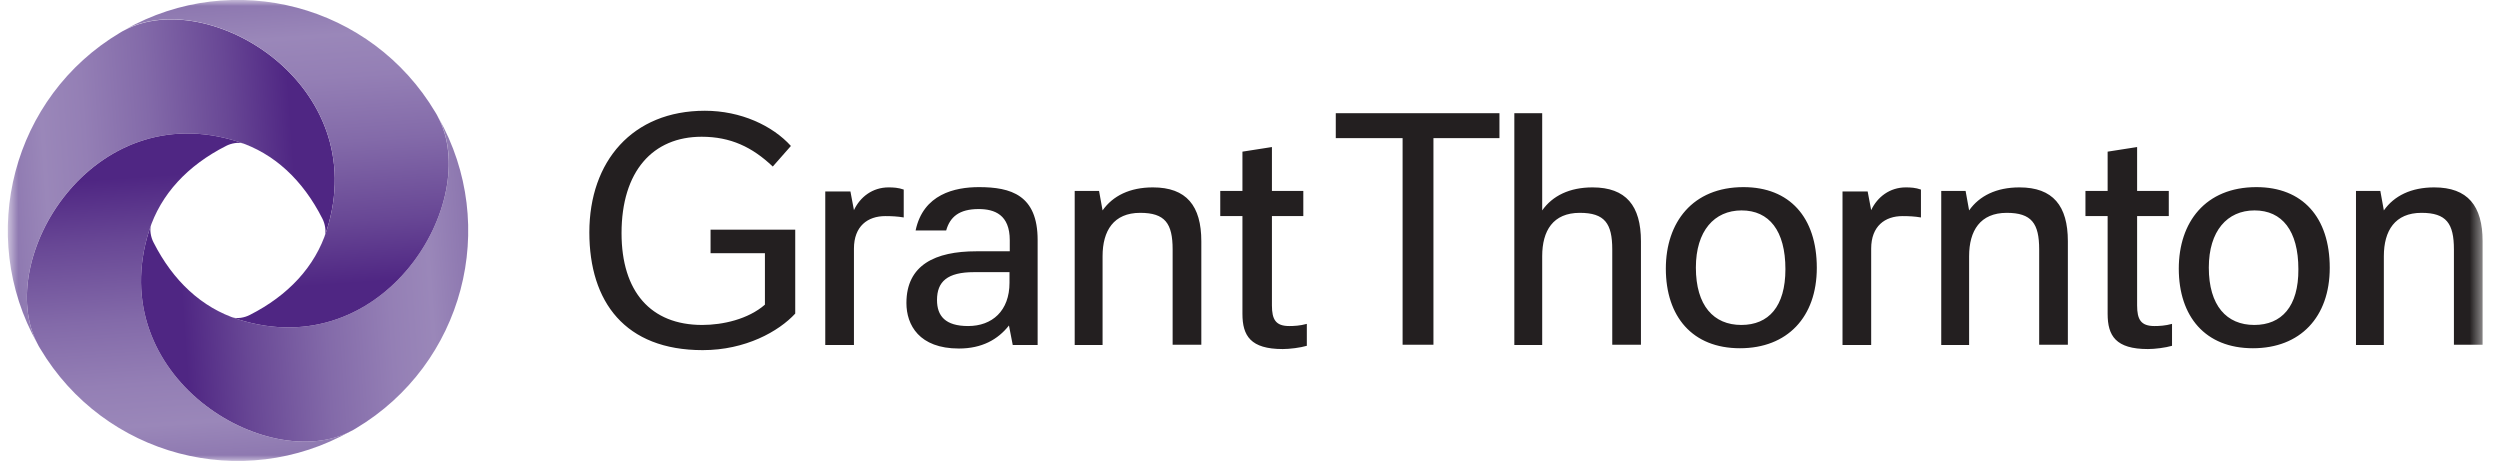 <svg width="206" height="38" viewBox="0 0 206 38" fill="none" xmlns="http://www.w3.org/2000/svg">
<mask id="mask0_2037_77" style="mask-type:luminance" maskUnits="userSpaceOnUse" x="0" y="0" width="205" height="38">
<path d="M204.567 0H0.633V38H204.567V0Z" fill="white"/>
</mask>
<g mask="url(#mask0_2037_77)">
<path d="M79.772 26.866C77.9 26.866 77.209 26.04 77.209 24.723C77.209 23.206 78.056 22.425 80.263 22.425H83.183V23.295C83.183 25.616 81.756 26.866 79.772 26.866ZM74.689 24.969C74.689 26.776 75.737 28.718 79.014 28.718C80.909 28.718 82.224 27.981 83.138 26.821L83.45 28.427H85.501V19.77C85.501 16.066 83.294 15.419 80.664 15.419C78.68 15.419 76.072 15.999 75.447 18.989H77.966C78.279 17.873 79.037 17.226 80.642 17.226C81.957 17.226 83.205 17.695 83.205 19.792V20.707H80.441C77.075 20.707 74.689 21.823 74.689 24.969ZM68.002 28.427H70.365V20.484C70.365 18.632 71.502 17.806 72.951 17.806C73.441 17.806 73.954 17.828 74.467 17.918V15.62C74.021 15.463 73.619 15.441 73.218 15.441C71.903 15.441 70.877 16.222 70.365 17.315L70.075 15.776H68.002V28.427ZM151.823 28.427H154.185V20.484C154.185 18.632 155.322 17.806 156.771 17.806C157.262 17.806 157.775 17.828 158.286 17.918V15.62C157.84 15.463 157.44 15.441 157.039 15.441C155.724 15.441 154.698 16.222 154.185 17.315L153.895 15.776H151.823V28.427ZM107.393 17.806V15.731H104.807V12.116L102.377 12.496V15.731H100.549V17.806H102.377V25.861C102.377 27.669 103.046 28.762 105.699 28.762C106.278 28.762 107.148 28.651 107.683 28.494V26.687C107.125 26.843 106.613 26.866 106.234 26.866C105.119 26.866 104.807 26.33 104.807 25.17V17.806H107.393ZM178.708 17.806V15.731H176.098V12.116L173.669 12.496V15.731H171.841V17.806H173.669V25.861C173.669 27.669 174.338 28.762 176.99 28.762C177.57 28.762 178.439 28.651 178.975 28.494V26.687C178.418 26.843 177.904 26.866 177.526 26.866C176.411 26.866 176.098 26.33 176.098 25.17V17.806H178.708ZM143.484 26.776C141.21 26.776 139.74 25.192 139.74 22.046C139.74 19.033 141.255 17.338 143.507 17.338C145.781 17.338 147.118 19.011 147.118 22.18C147.118 25.259 145.736 26.776 143.484 26.776ZM185.751 26.776C183.478 26.776 182.006 25.192 182.006 22.046C182.006 19.033 183.522 17.338 185.774 17.338C188.048 17.338 189.386 19.011 189.386 22.18C189.407 25.259 188.004 26.776 185.751 26.776ZM159.937 28.427H162.255V21.109C162.255 19.011 163.169 17.538 165.354 17.538C167.405 17.538 168.028 18.409 168.028 20.551V28.405H170.392V19.881C170.392 16.958 169.166 15.441 166.402 15.441C164.507 15.441 163.102 16.133 162.255 17.338L161.965 15.731H159.958V28.427H159.937ZM88.555 28.427H90.852V21.109C90.852 19.011 91.766 17.538 93.95 17.538C96.001 17.538 96.625 18.409 96.625 20.551V28.405H98.989V19.881C98.989 16.958 97.762 15.441 94.998 15.441C93.103 15.441 91.699 16.133 90.852 17.338L90.562 15.731H88.555V28.427ZM194.133 28.427H196.429V21.109C196.429 19.011 197.344 17.538 199.529 17.538C201.58 17.538 202.203 18.409 202.203 20.551V28.405H204.567V19.881C204.567 16.958 203.34 15.441 200.577 15.441C198.682 15.441 197.277 16.133 196.429 17.338L196.139 15.731H194.133V28.427ZM123.555 11.38V9.327H110.068V11.38H115.574V28.405H118.116V11.38H123.555ZM124.781 28.427H127.077V21.109C127.077 19.011 127.969 17.538 130.176 17.538C132.227 17.538 132.85 18.409 132.85 20.551V28.405H135.214V19.881C135.214 16.958 133.988 15.441 131.224 15.441C129.329 15.441 127.924 16.133 127.077 17.338V9.327H124.781V28.427ZM58.527 20.863H63.03V25.103C61.648 26.308 59.553 26.776 57.859 26.776C53.623 26.776 51.215 24.032 51.215 19.212C51.215 14.102 53.801 11.268 57.814 11.268C60.199 11.268 61.983 12.116 63.677 13.723L65.171 12.027C63.655 10.354 61.046 9.126 58.081 9.126C52.107 9.126 48.562 13.299 48.562 19.145C48.562 24.88 51.505 28.851 57.903 28.851C61.425 28.851 64.167 27.312 65.527 25.839V18.922H58.55V20.863H58.527ZM143.663 15.419C139.473 15.419 137.265 18.319 137.265 22.135C137.265 26.084 139.45 28.695 143.373 28.695C147.274 28.695 149.705 26.129 149.705 22.068C149.705 17.895 147.453 15.419 143.663 15.419ZM185.93 15.419C181.717 15.419 179.532 18.319 179.532 22.135C179.532 26.084 181.717 28.695 185.64 28.695C189.541 28.695 191.971 26.129 191.971 22.068C191.971 17.895 189.72 15.419 185.93 15.419Z" fill="#231F20"/>
<path d="M19.604 11.67C22.592 12.629 24.955 14.838 26.56 18.007C26.783 18.431 26.894 19.056 26.76 19.435C26.805 19.279 26.872 19.145 26.916 18.989C30.751 6.939 17.174 -1.16 10.286 2.477C10.152 2.544 10.018 2.611 9.885 2.7C1.035 7.966 -1.953 19.368 3.085 28.316C-0.526 21.421 7.544 7.832 19.604 11.67Z" fill="url(#paint0_linear_2037_77)"/>
<path d="M12.292 18.989C13.251 15.999 15.458 13.634 18.623 12.027C19.047 11.804 19.671 11.692 20.05 11.826C19.894 11.782 19.76 11.715 19.604 11.67C7.566 7.832 -0.526 21.421 3.085 28.316C3.152 28.45 3.219 28.584 3.308 28.718C8.592 37.598 19.961 40.588 28.9 35.523C22.034 39.138 8.458 31.038 12.292 18.989Z" fill="url(#paint1_linear_2037_77)"/>
<path d="M19.605 26.308C16.617 25.348 14.254 23.139 12.649 19.971C12.426 19.547 12.315 18.922 12.448 18.543C12.404 18.699 12.337 18.833 12.292 18.989C8.458 31.038 22.034 39.138 28.923 35.523C29.056 35.456 29.19 35.389 29.324 35.3C38.197 30.012 41.184 18.632 36.123 9.684C39.712 16.557 31.642 30.146 19.605 26.308Z" fill="url(#paint2_linear_2037_77)"/>
<path d="M26.916 18.989C25.958 21.979 23.751 24.344 20.585 25.951C20.162 26.174 19.537 26.285 19.158 26.151C19.314 26.196 19.448 26.263 19.604 26.308C31.642 30.146 39.734 16.557 36.101 9.662C36.034 9.528 35.967 9.394 35.878 9.26C30.595 0.379 19.225 -2.611 10.286 2.454C17.174 -1.16 30.75 6.94 26.916 18.989Z" fill="url(#paint3_linear_2037_77)"/>
</g>
<defs>
<linearGradient id="paint0_linear_2037_77" x1="27.523" y1="13.627" x2="0.343" y2="15.525" gradientUnits="userSpaceOnUse">
<stop stop-color="#4F2683"/>
<stop offset="0.118" stop-color="#4F2683"/>
<stop offset="0.121" stop-color="#4F2683"/>
<stop offset="0.309" stop-color="#684795"/>
<stop offset="0.549" stop-color="#836AA9"/>
<stop offset="0.746" stop-color="#947FB5"/>
<stop offset="0.874" stop-color="#9A87B9"/>
<stop offset="1" stop-color="#8C76AF"/>
</linearGradient>
<linearGradient id="paint1_linear_2037_77" x1="14.214" y1="11.062" x2="16.119" y2="38.279" gradientUnits="userSpaceOnUse">
<stop stop-color="#4F2683"/>
<stop offset="0.118" stop-color="#4F2683"/>
<stop offset="0.121" stop-color="#4F2683"/>
<stop offset="0.309" stop-color="#684795"/>
<stop offset="0.549" stop-color="#836AA9"/>
<stop offset="0.746" stop-color="#947FB5"/>
<stop offset="0.874" stop-color="#9A87B9"/>
<stop offset="1" stop-color="#8C76AF"/>
</linearGradient>
<linearGradient id="paint2_linear_2037_77" x1="11.67" y1="24.382" x2="38.862" y2="22.482" gradientUnits="userSpaceOnUse">
<stop stop-color="#4F2683"/>
<stop offset="0.118" stop-color="#4F2683"/>
<stop offset="0.121" stop-color="#4F2683"/>
<stop offset="0.309" stop-color="#684795"/>
<stop offset="0.549" stop-color="#836AA9"/>
<stop offset="0.746" stop-color="#947FB5"/>
<stop offset="0.874" stop-color="#9A87B9"/>
<stop offset="1" stop-color="#8C76AF"/>
</linearGradient>
<linearGradient id="paint3_linear_2037_77" x1="24.959" y1="26.93" x2="23.054" y2="-0.289" gradientUnits="userSpaceOnUse">
<stop stop-color="#4F2683"/>
<stop offset="0.118" stop-color="#4F2683"/>
<stop offset="0.121" stop-color="#4F2683"/>
<stop offset="0.309" stop-color="#684795"/>
<stop offset="0.549" stop-color="#836AA9"/>
<stop offset="0.746" stop-color="#947FB5"/>
<stop offset="0.874" stop-color="#9A87B9"/>
<stop offset="1" stop-color="#8C76AF"/>
</linearGradient>
</defs>
</svg>
